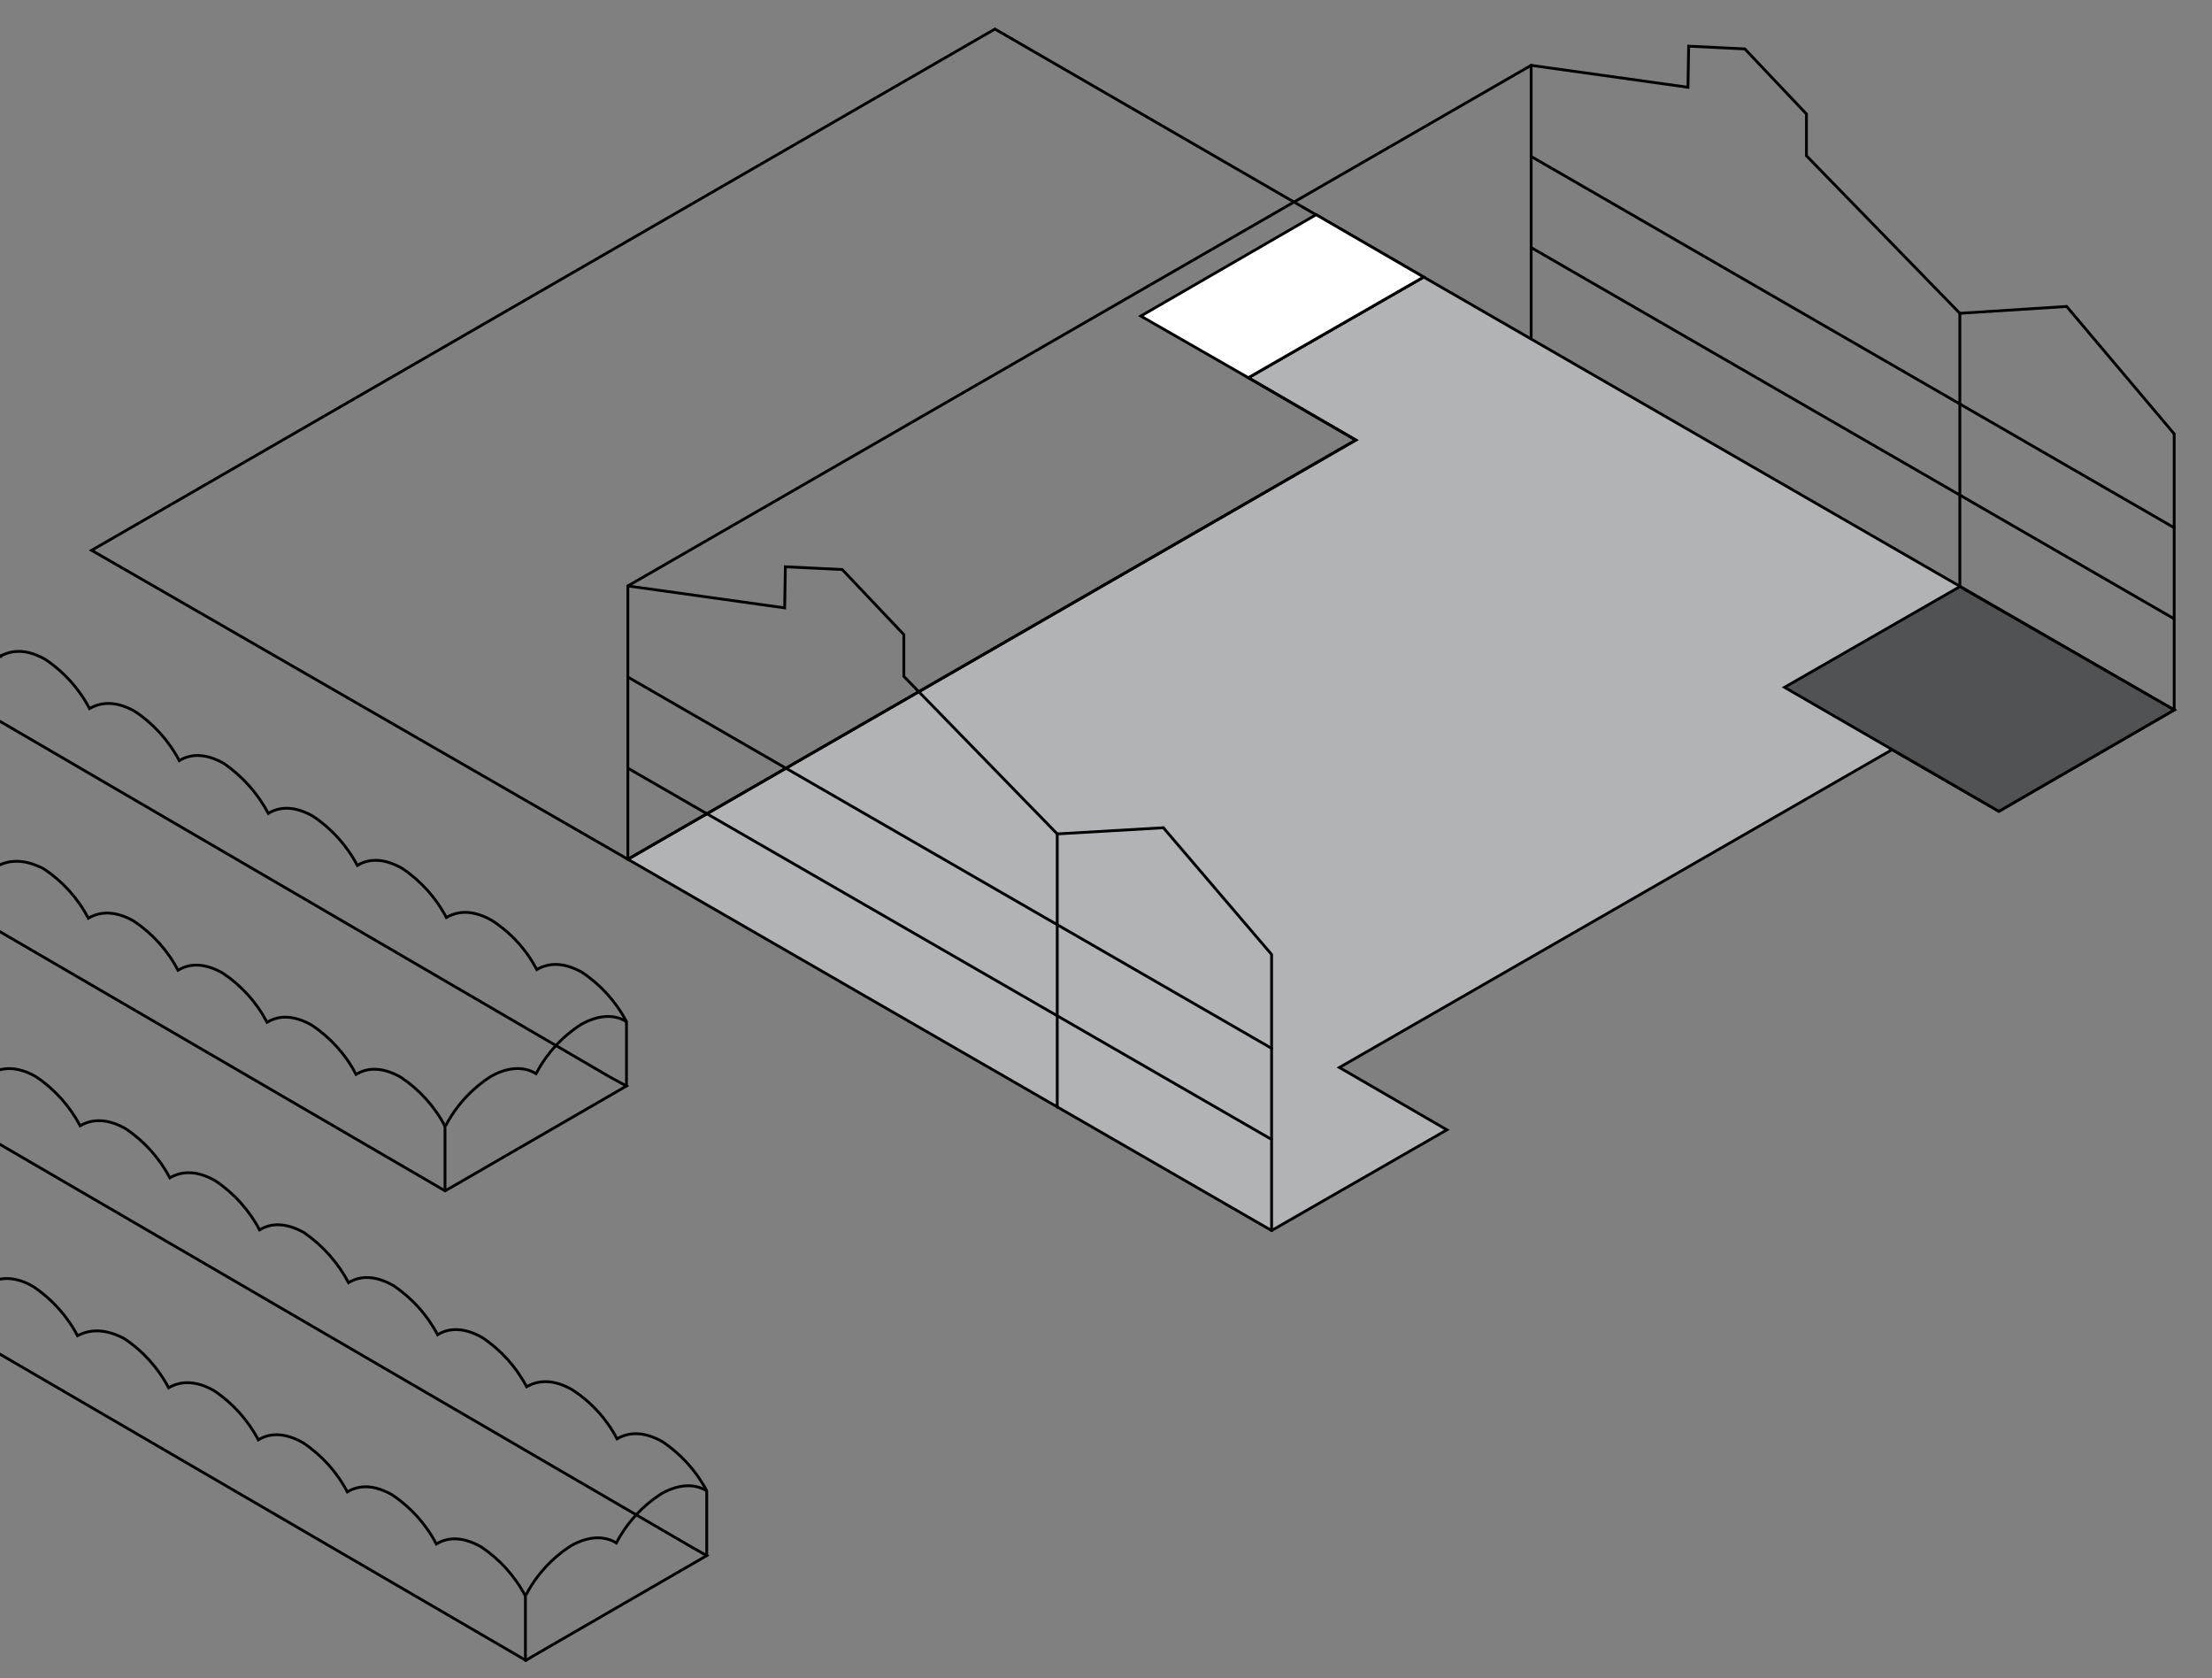 <svg width="323" height="245" viewBox="0 0 323 245" fill="none" xmlns="http://www.w3.org/2000/svg">
<rect x="0" y="0" width="323" height="245" fill="#808080" stroke="none"/>
<g clip-path="url(#clip0_2122_1463)">
<path d="M207.88 40.44L182.28 55.14L197.98 64.24L91.68 125.44L185.68 179.64L211.28 164.94L195.58 155.84L276.28 109.44L291.88 118.44L317.48 103.64L207.88 40.44Z" fill="#B1B3B6"/>
<path d="M211.28 164.94L185.68 179.64L91.68 125.44L197.98 64.24L182.28 55.14L207.88 40.44L317.48 103.64L291.88 118.44L276.28 109.44L195.58 155.84L211.28 164.94Z" stroke="black" stroke-width="0.41" stroke-miterlimit="10" stroke-linecap="round"/>
<path d="M91.48 149.14C89.68 148.04 87.38 148.14 84.88 149.54C82.09 151.324 79.815 153.806 78.28 156.74C76.48 155.64 74.18 155.74 71.68 157.14C68.89 158.924 66.615 161.406 65.08 164.34" stroke="black" stroke-width="0.41" stroke-miterlimit="10"/>
<path d="M91.479 149.14C89.951 146.232 87.716 143.756 84.979 141.94C82.479 140.54 80.279 140.44 78.379 141.54C76.844 138.606 74.569 136.124 71.779 134.34C69.279 132.94 67.079 132.84 65.179 133.94C63.651 131.032 61.416 128.556 58.679 126.74C56.179 125.34 53.979 125.24 52.179 126.34C50.651 123.432 48.416 120.956 45.679 119.14C43.179 117.74 40.979 117.64 39.179 118.74C37.627 115.822 35.398 113.319 32.679 111.44C30.179 110.04 27.979 109.94 26.179 111.04C24.651 108.132 22.416 105.656 19.679 103.84C17.179 102.44 14.979 102.34 13.079 103.44C11.551 100.532 9.316 98.056 6.579 96.24C4.079 94.84 1.879 94.74 -0.021 95.84H-0.001C-1.525 92.921 -3.76 90.435 -6.501 88.61C-9.001 87.21 -11.201 87.11 -13.101 88.21" stroke="black" stroke-width="0.41" stroke-miterlimit="10"/>
<path d="M91.48 158.54L65.88 173.34L64.98 173.84L-39.82 112.84L-13.32 97.54L89.08 157.24L91.48 158.54Z" stroke="black" stroke-width="0.41" stroke-miterlimit="10"/>
<path d="M64.999 164.44C63.471 161.533 61.236 159.057 58.499 157.24C55.999 155.84 53.799 155.74 51.999 156.84C50.471 153.933 48.236 151.457 45.499 149.64C42.999 148.24 40.799 148.14 38.999 149.24C37.471 146.333 35.236 143.857 32.499 142.04C29.999 140.64 27.799 140.54 25.999 141.64C24.471 138.733 22.236 136.257 19.499 134.44C16.999 133.04 14.799 132.94 12.899 134.04C11.371 131.133 9.136 128.657 6.399 126.84C3.699 125.44 1.499 125.44 -0.401 126.44C-1.929 123.533 -4.164 121.057 -6.901 119.24C-9.301 117.84 -11.601 117.74 -13.501 118.84C-15.008 115.802 -17.327 113.241 -20.201 111.44C-22.701 110.04 -24.901 109.94 -26.801 111.04C-28.329 108.133 -30.564 105.657 -33.301 103.84C-35.801 102.44 -38.001 102.34 -39.801 103.44" stroke="black" stroke-width="0.41" stroke-miterlimit="10"/>
<path d="M64.98 173.84V164.44" stroke="black" stroke-width="0.41" stroke-miterlimit="10" stroke-linecap="round"/>
<path d="M91.48 149.141V158.541" stroke="black" stroke-width="0.41" stroke-miterlimit="10" stroke-linecap="round"/>
<path d="M182.28 55.14L197.98 64.24L91.68 125.44L13.38 80.34L145.28 4.24L207.88 40.44L182.28 55.14Z" stroke="black" stroke-width="0.41" stroke-miterlimit="10"/>
<path d="M182.28 55.14L166.58 46.14L192.18 31.34L207.88 40.44L182.28 55.14Z" fill="white" stroke="black" stroke-width="0.41" stroke-miterlimit="10"/>
<path d="M260.58 100.34L286.18 85.64L317.48 103.64L291.88 118.44L260.58 100.34Z" fill="#515254" stroke="black" stroke-width="0.41" stroke-miterlimit="10"/>
<path d="M317.479 103.64V63.34" stroke="black" stroke-width="0.41" stroke-miterlimit="10" stroke-linecap="round"/>
<path d="M286.18 85.64V45.74" stroke="black" stroke-width="0.41" stroke-miterlimit="10" stroke-linecap="round"/>
<path d="M223.58 49.44V9.54" stroke="black" stroke-width="0.41" stroke-miterlimit="10" stroke-linecap="round"/>
<path d="M223.58 36.141L317.48 90.341" stroke="black" stroke-width="0.41" stroke-miterlimit="10" stroke-linecap="round"/>
<path d="M223.58 22.84L317.48 77.04" stroke="black" stroke-width="0.41" stroke-miterlimit="10" stroke-linecap="round"/>
<path d="M185.68 179.64V139.34L169.88 120.84" stroke="black" stroke-width="0.41" stroke-miterlimit="10" stroke-linecap="round"/>
<path d="M154.38 121.74L169.88 120.84" stroke="black" stroke-width="0.41" stroke-miterlimit="10" stroke-linecap="round"/>
<path d="M154.38 161.64V121.74" stroke="black" stroke-width="0.41" stroke-miterlimit="10" stroke-linecap="round"/>
<path d="M91.68 85.54L114.58 88.74L114.68 82.74L122.98 83.14L131.98 92.64V98.74L154.38 121.74" stroke="black" stroke-width="0.41" stroke-miterlimit="10" stroke-linecap="round"/>
<path d="M317.479 63.34L301.779 44.74" stroke="black" stroke-width="0.41" stroke-miterlimit="10" stroke-linecap="round"/>
<path d="M286.18 45.74L301.78 44.74" stroke="black" stroke-width="0.41" stroke-miterlimit="10" stroke-linecap="round"/>
<path d="M223.58 9.54L246.48 12.74L246.58 6.74L254.78 7.14L263.78 16.64V22.74L286.18 45.74" stroke="black" stroke-width="0.41" stroke-miterlimit="10" stroke-linecap="round"/>
<path d="M91.68 85.54L223.58 9.54" stroke="black" stroke-width="0.41" stroke-miterlimit="10" stroke-linecap="round"/>
<path d="M91.68 125.44V85.54" stroke="black" stroke-width="0.41" stroke-miterlimit="10" stroke-linecap="round"/>
<path d="M91.68 112.141L185.68 166.341" stroke="black" stroke-width="0.41" stroke-miterlimit="10" stroke-linecap="round"/>
<path d="M91.68 98.84L185.68 153.04" stroke="black" stroke-width="0.41" stroke-miterlimit="10" stroke-linecap="round"/>
<path d="M103.201 217.646C101.401 216.546 99.101 216.646 96.601 218.046C93.811 219.83 91.536 222.312 90.001 225.246C88.201 224.146 85.901 224.246 83.401 225.646C80.611 227.43 78.336 229.912 76.801 232.846" stroke="black" stroke-width="0.41" stroke-miterlimit="10"/>
<path d="M103.2 217.647C101.671 214.739 99.436 212.263 96.7 210.447C94.2 209.047 92 208.947 90.1 210.047C88.565 207.113 86.289 204.631 83.5 202.847C81 201.447 78.8 201.347 76.9 202.447C75.371 199.539 73.136 197.063 70.4 195.247C67.9 193.847 65.7 193.747 63.9 194.847C62.371 191.939 60.136 189.463 57.4 187.647C54.9 186.247 52.7 186.147 50.9 187.247C49.347 184.329 47.118 181.826 44.4 179.947C41.9 178.547 39.7 178.447 37.9 179.547C36.371 176.639 34.136 174.163 31.4 172.347C28.9 170.947 26.7 170.847 24.8 171.947C23.271 169.039 21.036 166.563 18.3 164.747C15.8 163.347 13.6 163.247 11.7 164.347C10.171 161.439 7.936 158.963 5.2 157.147C2.7 155.747 0.5 155.647 -1.4 156.747" stroke="black" stroke-width="0.41" stroke-miterlimit="10"/>
<path d="M103.2 227.096L77.6 241.896L76.8 242.396L-28 181.396L-1.5 166.196L100.9 225.796L103.2 227.096Z" stroke="black" stroke-width="0.41" stroke-miterlimit="10"/>
<path d="M76.719 232.997C75.191 230.089 72.956 227.613 70.219 225.797C67.719 224.397 65.519 224.297 63.719 225.397C62.191 222.489 59.956 220.013 57.219 218.197C54.719 216.797 52.52 216.697 50.719 217.797C49.191 214.889 46.956 212.413 44.219 210.597C41.719 209.197 39.52 209.097 37.719 210.197C36.191 207.289 33.956 204.813 31.22 202.997C28.72 201.597 26.52 201.497 24.619 202.597C23.091 199.689 20.856 197.213 18.119 195.397C15.419 193.997 13.22 193.997 11.319 194.997C9.791 192.089 7.556 189.613 4.82 187.797C2.42 186.397 0.12 186.297 -1.78 187.397C-3.288 184.359 -5.607 181.798 -8.48 179.997C-10.98 178.597 -13.181 178.497 -14.98 179.597C-16.509 176.689 -18.744 174.213 -21.48 172.397C-23.98 170.997 -26.18 170.897 -27.98 171.997" stroke="black" stroke-width="0.41" stroke-miterlimit="10"/>
<path d="M76.721 242.396V232.996" stroke="black" stroke-width="0.41" stroke-miterlimit="10" stroke-linecap="round"/>
<path d="M103.2 217.646V227.046" stroke="black" stroke-width="0.41" stroke-miterlimit="10" stroke-linecap="round"/>
</g>
<defs>
<clipPath id="clip0_2122_1463">
<rect width="323" height="245" fill="white"/>
</clipPath>
</defs>
</svg>
